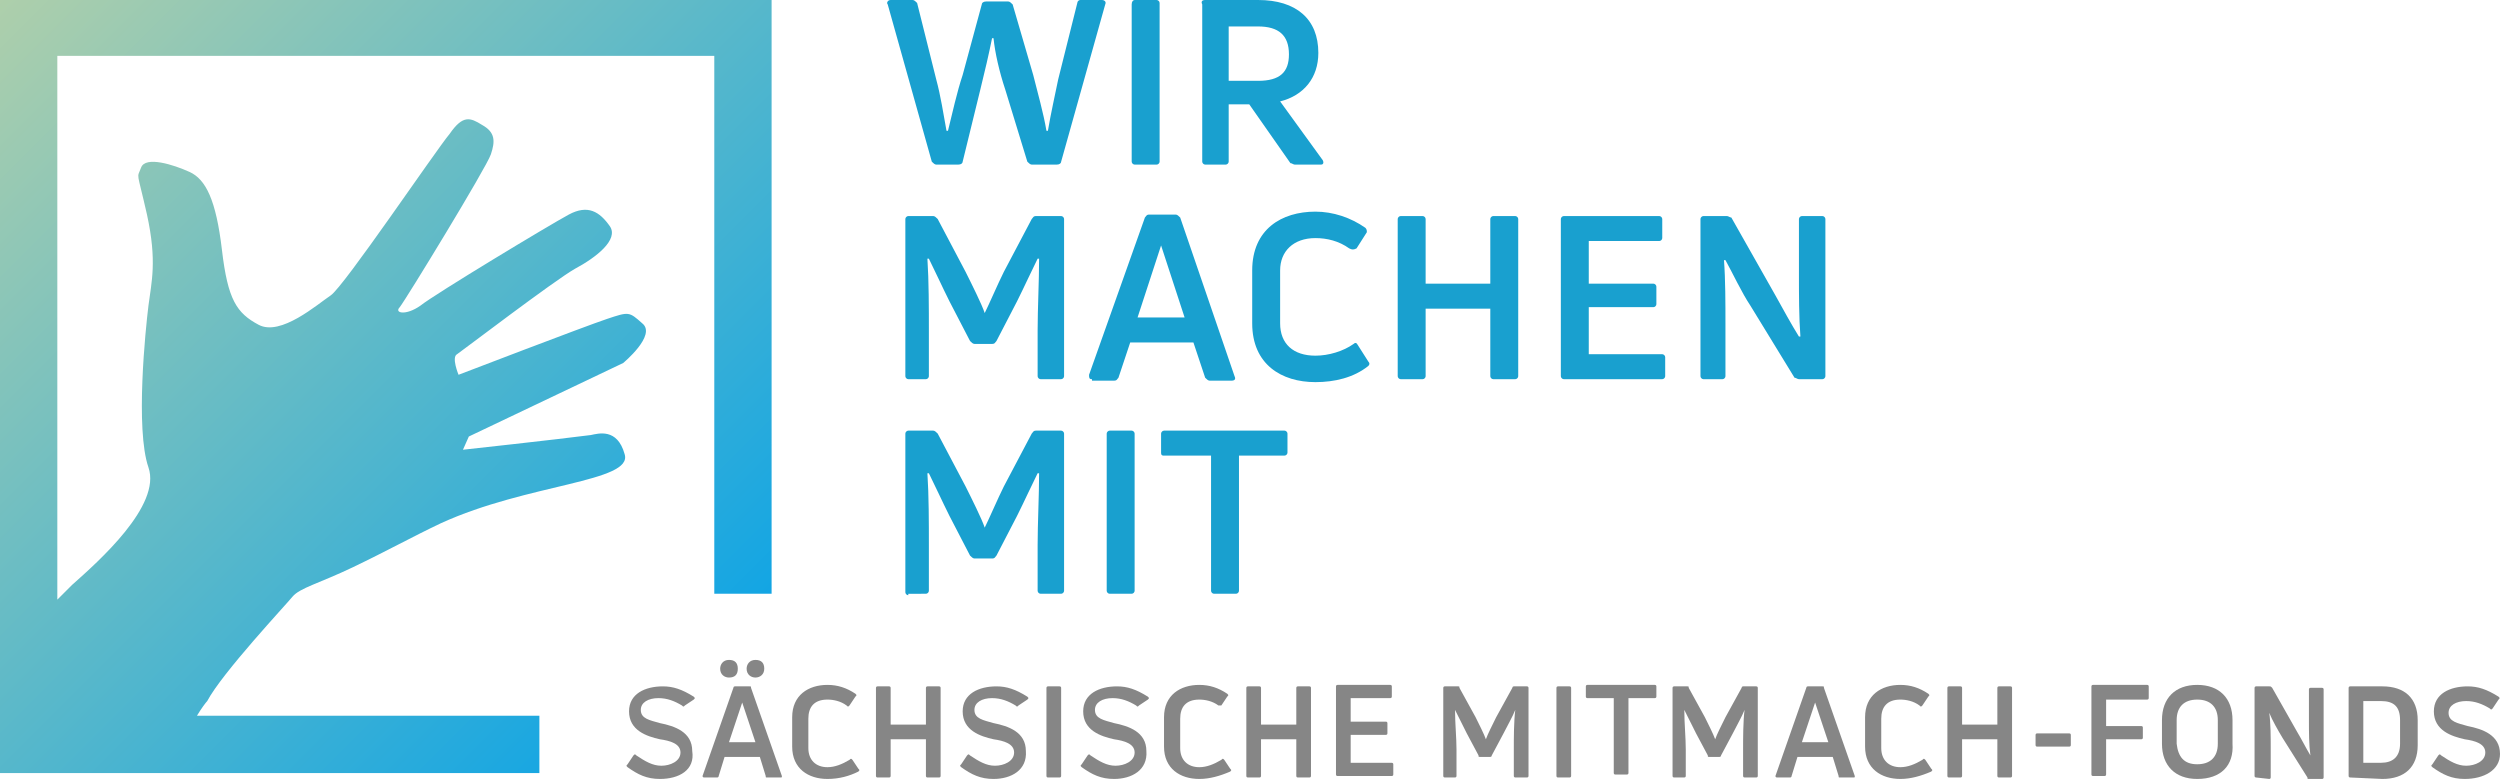 <?xml version="1.0" encoding="utf-8"?>
<!-- Generator: Adobe Illustrator 24.2.0, SVG Export Plug-In . SVG Version: 6.00 Build 0)  -->
<svg version="1.1" id="Ebene_1" xmlns="http://www.w3.org/2000/svg" xmlns:xlink="http://www.w3.org/1999/xlink" x="0px" y="0px"
	 viewBox="0 0 170.1 53" style="enable-background:new 0 0 170.1 53;" xml:space="preserve">
<style type="text/css">
	.st0{fill:#868686;}
	.st1{fill:#19A0CF;}
	.st2{fill:url(#SVGID_1_);}
</style>
<g>
	<g>
		<path class="st0" d="M44.9,53c-0.9,0-1.5-0.3-2.2-0.8c-0.1-0.1-0.1-0.1,0-0.2l0.4-0.6c0.1-0.1,0.1-0.1,0.2,0
			c0.6,0.4,1.1,0.7,1.7,0.7c0.6,0,1.3-0.3,1.3-0.9c0-0.6-0.7-0.8-1.4-0.9c-0.9-0.2-2.1-0.6-2.1-1.9c0-1.2,1.1-1.7,2.3-1.7
			c0.7,0,1.3,0.2,2.1,0.7c0.1,0.1,0.1,0.1,0,0.2L46.6,48c-0.1,0.1-0.1,0.1-0.2,0c-0.5-0.3-1-0.5-1.6-0.5c-0.7,0-1.2,0.3-1.2,0.8
			c0,0.6,0.6,0.7,1.3,0.9c1,0.2,2.2,0.6,2.2,1.9C47.3,52.4,46.2,53,44.9,53z"/>
		<path class="st0" d="M47.9,52.9c-0.1,0-0.1-0.1-0.1-0.1l2.1-6c0-0.1,0.1-0.1,0.1-0.1h1c0.1,0,0.1,0,0.1,0.1l2.1,6
			c0,0.1,0,0.1-0.1,0.1h-0.9c-0.1,0-0.1,0-0.1-0.1l-0.4-1.3h-2.4l-0.4,1.3c0,0.1-0.1,0.1-0.1,0.1H47.9z M49.6,46.1
			c-0.3,0-0.6-0.2-0.6-0.6c0-0.3,0.2-0.6,0.6-0.6s0.6,0.2,0.6,0.6S50,46.1,49.6,46.1z M49.6,50.5h1.8l-0.9-2.7h0L49.6,50.5z
			 M51.4,46.1c-0.3,0-0.6-0.2-0.6-0.6c0-0.3,0.2-0.6,0.6-0.6s0.6,0.2,0.6,0.6S51.7,46.1,51.4,46.1z"/>
		<path class="st0" d="M56.3,53c-1.3,0-2.4-0.7-2.4-2.2v-2c0-1.5,1.1-2.2,2.4-2.2c0.7,0,1.3,0.2,1.9,0.6c0.1,0.1,0.1,0.1,0,0.2
			l-0.4,0.6c-0.1,0.1-0.1,0.1-0.2,0c-0.4-0.3-0.9-0.4-1.3-0.4c-0.9,0-1.3,0.5-1.3,1.3v2c0,0.8,0.5,1.3,1.3,1.3c0.5,0,1-0.2,1.5-0.5
			c0.1-0.1,0.1-0.1,0.2,0l0.4,0.6c0.1,0.1,0.1,0.1,0,0.2C57.8,52.8,57.1,53,56.3,53z"/>
		<path class="st0" d="M63,46.8c0-0.1,0.1-0.1,0.1-0.1h0.8c0.1,0,0.1,0.1,0.1,0.1v6c0,0.1-0.1,0.1-0.1,0.1h-0.8
			c-0.1,0-0.1-0.1-0.1-0.1v-2.5h-2.4v2.5c0,0.1-0.1,0.1-0.1,0.1h-0.8c-0.1,0-0.1-0.1-0.1-0.1v-6c0-0.1,0.1-0.1,0.1-0.1h0.8
			c0.1,0,0.1,0.1,0.1,0.1v2.5H63V46.8z"/>
		<path class="st0" d="M67.6,53c-0.9,0-1.5-0.3-2.2-0.8c-0.1-0.1-0.1-0.1,0-0.2l0.4-0.6c0.1-0.1,0.1-0.1,0.2,0
			c0.6,0.4,1.1,0.7,1.7,0.7c0.6,0,1.3-0.3,1.3-0.9c0-0.6-0.7-0.8-1.4-0.9c-0.9-0.2-2.1-0.6-2.1-1.9c0-1.2,1.1-1.7,2.3-1.7
			c0.7,0,1.3,0.2,2.1,0.7c0.1,0.1,0.1,0.1,0,0.2L69.3,48c-0.1,0.1-0.1,0.1-0.2,0c-0.5-0.3-1-0.5-1.6-0.5c-0.7,0-1.2,0.3-1.2,0.8
			c0,0.6,0.6,0.7,1.3,0.9c1,0.2,2.2,0.6,2.2,1.9C69.9,52.4,68.8,53,67.6,53z"/>
		<path class="st0" d="M72.2,52.8c0,0.1-0.1,0.1-0.1,0.1h-0.8c-0.1,0-0.1-0.1-0.1-0.1v-6c0-0.1,0.1-0.1,0.1-0.1h0.8
			c0.1,0,0.1,0.1,0.1,0.1V52.8z"/>
		<path class="st0" d="M75.8,53c-0.9,0-1.5-0.3-2.2-0.8c-0.1-0.1-0.1-0.1,0-0.2l0.4-0.6c0.1-0.1,0.1-0.1,0.2,0
			c0.6,0.4,1.1,0.7,1.7,0.7c0.6,0,1.3-0.3,1.3-0.9c0-0.6-0.7-0.8-1.4-0.9c-0.9-0.2-2.1-0.6-2.1-1.9c0-1.2,1.1-1.7,2.3-1.7
			c0.7,0,1.3,0.2,2.1,0.7c0.1,0.1,0.1,0.1,0,0.2L77.5,48c-0.1,0.1-0.1,0.1-0.2,0c-0.5-0.3-1-0.5-1.6-0.5c-0.7,0-1.2,0.3-1.2,0.8
			c0,0.6,0.6,0.7,1.3,0.9c1,0.2,2.2,0.6,2.2,1.9C78.1,52.4,77,53,75.8,53z"/>
		<path class="st0" d="M81.6,53c-1.3,0-2.4-0.7-2.4-2.2v-2c0-1.5,1.1-2.2,2.4-2.2c0.7,0,1.3,0.2,1.9,0.6c0.1,0.1,0.1,0.1,0,0.2
			l-0.4,0.6C83,48,83,48,82.9,48c-0.4-0.3-0.9-0.4-1.3-0.4c-0.9,0-1.3,0.5-1.3,1.3v2c0,0.8,0.5,1.3,1.3,1.3c0.5,0,1-0.2,1.5-0.5
			c0.1-0.1,0.1-0.1,0.2,0l0.4,0.6c0.1,0.1,0.1,0.1,0,0.2C83,52.8,82.3,53,81.6,53z"/>
		<path class="st0" d="M88.2,46.8c0-0.1,0.1-0.1,0.1-0.1h0.8c0.1,0,0.1,0.1,0.1,0.1v6c0,0.1-0.1,0.1-0.1,0.1h-0.8
			c-0.1,0-0.1-0.1-0.1-0.1v-2.5h-2.4v2.5c0,0.1-0.1,0.1-0.1,0.1h-0.8c-0.1,0-0.1-0.1-0.1-0.1v-6c0-0.1,0.1-0.1,0.1-0.1h0.8
			c0.1,0,0.1,0.1,0.1,0.1v2.5h2.4V46.8z"/>
		<path class="st0" d="M91.9,51.9h2.8c0.1,0,0.1,0.1,0.1,0.1v0.7c0,0.1-0.1,0.1-0.1,0.1H91c-0.1,0-0.1-0.1-0.1-0.1v-6
			c0-0.1,0.1-0.1,0.1-0.1h3.6c0.1,0,0.1,0.1,0.1,0.1v0.7c0,0.1-0.1,0.1-0.1,0.1h-2.7v1.6h2.4c0.1,0,0.1,0.1,0.1,0.1v0.7
			c0,0.1-0.1,0.1-0.1,0.1h-2.4V51.9z"/>
		<path class="st0" d="M98.3,52.9c-0.1,0-0.1-0.1-0.1-0.1v-6c0-0.1,0.1-0.1,0.1-0.1h0.9c0.1,0,0.1,0,0.1,0.1l1.1,2
			c0.2,0.4,0.6,1.2,0.7,1.5h0c0.1-0.3,0.5-1.1,0.7-1.5l1.1-2c0-0.1,0.1-0.1,0.1-0.1h0.9c0.1,0,0.1,0.1,0.1,0.1v6
			c0,0.1-0.1,0.1-0.1,0.1h-0.8c-0.1,0-0.1-0.1-0.1-0.1V51c0-0.8,0-1.9,0.1-2.7h0c-0.2,0.5-0.5,1-0.8,1.6l-0.8,1.5
			c0,0.1-0.1,0.1-0.1,0.1h-0.7c-0.1,0-0.1,0-0.1-0.1l-0.8-1.5c-0.3-0.6-0.6-1.2-0.8-1.6h0c0,0.9,0.1,1.9,0.1,2.7v1.8
			c0,0.1-0.1,0.1-0.1,0.1H98.3z"/>
		<path class="st0" d="M106.9,52.8c0,0.1-0.1,0.1-0.1,0.1H106c-0.1,0-0.1-0.1-0.1-0.1v-6c0-0.1,0.1-0.1,0.1-0.1h0.8
			c0.1,0,0.1,0.1,0.1,0.1V52.8z"/>
		<path class="st0" d="M112.6,46.6c0.1,0,0.1,0.1,0.1,0.1v0.7c0,0.1-0.1,0.1-0.1,0.1h-1.8v5.1c0,0.1-0.1,0.1-0.1,0.1h-0.8
			c-0.1,0-0.1-0.1-0.1-0.1v-5.1h-1.8c-0.1,0-0.1-0.1-0.1-0.1v-0.7c0-0.1,0.1-0.1,0.1-0.1H112.6z"/>
		<path class="st0" d="M113.9,52.9c-0.1,0-0.1-0.1-0.1-0.1v-6c0-0.1,0.1-0.1,0.1-0.1h0.9c0.1,0,0.1,0,0.1,0.1l1.1,2
			c0.2,0.4,0.6,1.2,0.7,1.5h0c0.1-0.3,0.5-1.1,0.7-1.5l1.1-2c0-0.1,0.1-0.1,0.1-0.1h0.9c0.1,0,0.1,0.1,0.1,0.1v6
			c0,0.1-0.1,0.1-0.1,0.1h-0.8c-0.1,0-0.1-0.1-0.1-0.1V51c0-0.8,0-1.9,0.1-2.7h0c-0.2,0.5-0.5,1-0.8,1.6l-0.8,1.5
			c0,0.1-0.1,0.1-0.1,0.1h-0.7c-0.1,0-0.1,0-0.1-0.1l-0.8-1.5c-0.3-0.6-0.6-1.2-0.8-1.6h0c0,0.9,0.1,1.9,0.1,2.7v1.8
			c0,0.1-0.1,0.1-0.1,0.1H113.9z"/>
		<path class="st0" d="M120.9,52.9c-0.1,0-0.1-0.1-0.1-0.1l2.1-6c0-0.1,0.1-0.1,0.1-0.1h1c0.1,0,0.1,0,0.1,0.1l2.1,6
			c0,0.1,0,0.1-0.1,0.1h-0.9c-0.1,0-0.1,0-0.1-0.1l-0.4-1.3h-2.4l-0.4,1.3c0,0.1-0.1,0.1-0.1,0.1H120.9z M122.6,50.5h1.8l-0.9-2.7h0
			L122.6,50.5z"/>
		<path class="st0" d="M129.3,53c-1.3,0-2.4-0.7-2.4-2.2v-2c0-1.5,1.1-2.2,2.4-2.2c0.7,0,1.3,0.2,1.9,0.6c0.1,0.1,0.1,0.1,0,0.2
			l-0.4,0.6c-0.1,0.1-0.1,0.1-0.2,0c-0.4-0.3-0.9-0.4-1.3-0.4c-0.9,0-1.3,0.5-1.3,1.3v2c0,0.8,0.5,1.3,1.3,1.3c0.5,0,1-0.2,1.5-0.5
			c0.1-0.1,0.1-0.1,0.2,0l0.4,0.6c0.1,0.1,0.1,0.1,0,0.2C130.7,52.8,130,53,129.3,53z"/>
		<path class="st0" d="M135.9,46.8c0-0.1,0.1-0.1,0.1-0.1h0.8c0.1,0,0.1,0.1,0.1,0.1v6c0,0.1-0.1,0.1-0.1,0.1H136
			c-0.1,0-0.1-0.1-0.1-0.1v-2.5h-2.4v2.5c0,0.1-0.1,0.1-0.1,0.1h-0.8c-0.1,0-0.1-0.1-0.1-0.1v-6c0-0.1,0.1-0.1,0.1-0.1h0.8
			c0.1,0,0.1,0.1,0.1,0.1v2.5h2.4V46.8z"/>
		<path class="st0" d="M138.6,50.8c-0.1,0-0.1-0.1-0.1-0.1V50c0-0.1,0.1-0.1,0.1-0.1h2.2c0.1,0,0.1,0.1,0.1,0.1v0.7
			c0,0.1-0.1,0.1-0.1,0.1H138.6z"/>
		<path class="st0" d="M146.2,47.5c0,0.1-0.1,0.1-0.1,0.1h-2.8v1.8h2.4c0.1,0,0.1,0.1,0.1,0.1v0.7c0,0.1-0.1,0.1-0.1,0.1h-2.4v2.4
			c0,0.1-0.1,0.1-0.1,0.1h-0.8c-0.1,0-0.1-0.1-0.1-0.1v-6c0-0.1,0.1-0.1,0.1-0.1h3.7c0.1,0,0.1,0.1,0.1,0.1V47.5z"/>
		<path class="st0" d="M149.5,53c-1.5,0-2.4-0.9-2.4-2.4V49c0-1.5,0.9-2.4,2.4-2.4s2.4,0.9,2.4,2.4v1.6C152,52.1,151.1,53,149.5,53z
			 M149.5,52c0.9,0,1.4-0.5,1.4-1.4V49c0-0.9-0.5-1.4-1.4-1.4c-0.9,0-1.4,0.5-1.4,1.4v1.6C148.2,51.5,148.6,52,149.5,52z"/>
		<path class="st0" d="M153.5,52.9c-0.1,0-0.1-0.1-0.1-0.1v-6c0-0.1,0.1-0.1,0.1-0.1h0.9c0.1,0,0.1,0,0.2,0.1l1.7,3
			c0.3,0.5,0.6,1.1,0.9,1.6h0c-0.1-0.7-0.1-1.6-0.1-2.4v-2.1c0-0.1,0.1-0.1,0.1-0.1h0.8c0.1,0,0.1,0.1,0.1,0.1v6
			c0,0.1-0.1,0.1-0.1,0.1h-0.9c-0.1,0-0.1,0-0.1-0.1l-1.7-2.7c-0.3-0.5-0.7-1.2-0.9-1.7h0c0.1,0.7,0.1,1.7,0.1,2.4v2
			c0,0.1-0.1,0.1-0.1,0.1L153.5,52.9L153.5,52.9z"/>
		<path class="st0" d="M159.9,52.9c-0.1,0-0.1-0.1-0.1-0.1v-6c0-0.1,0.1-0.1,0.1-0.1h2.2c1.5,0,2.4,0.8,2.4,2.3v1.7
			c0,1.5-0.9,2.3-2.4,2.3L159.9,52.9L159.9,52.9z M160.8,51.9h1.2c0.8,0,1.3-0.4,1.3-1.3V49c0-0.9-0.4-1.3-1.3-1.3h-1.2V51.9z"/>
		<path class="st0" d="M167.7,53c-0.9,0-1.5-0.3-2.2-0.8c-0.1-0.1-0.1-0.1,0-0.2l0.4-0.6c0.1-0.1,0.1-0.1,0.2,0
			c0.6,0.4,1.1,0.7,1.7,0.7c0.6,0,1.3-0.3,1.3-0.9c0-0.6-0.7-0.8-1.4-0.9c-0.9-0.2-2.1-0.6-2.1-1.9c0-1.2,1.1-1.7,2.3-1.7
			c0.7,0,1.3,0.2,2.1,0.7c0.1,0.1,0.1,0.1,0,0.2l-0.4,0.6c-0.1,0.1-0.1,0.1-0.2,0c-0.5-0.3-1-0.5-1.6-0.5c-0.7,0-1.2,0.3-1.2,0.8
			c0,0.6,0.6,0.7,1.3,0.9c1,0.2,2.2,0.6,2.2,1.9C170.1,52.4,169,53,167.7,53z"/>
	</g>
	<g>
		<path class="st1" d="M63.7,11.2c-0.1,0-0.2-0.1-0.3-0.2l-3-10.7c-0.1-0.1,0-0.3,0.2-0.3h1.5c0.1,0,0.2,0.1,0.3,0.2l1.3,5.2
			c0.3,1.1,0.5,2.4,0.7,3.5h0.1c0.3-1.2,0.6-2.6,1-3.8l1.3-4.8c0-0.1,0.1-0.2,0.3-0.2h1.5c0.1,0,0.2,0.1,0.3,0.2l1.4,4.8
			c0.3,1.2,0.7,2.6,0.9,3.8h0.1c0.2-1.2,0.5-2.5,0.7-3.5l1.3-5.2c0-0.1,0.1-0.2,0.2-0.2h1.5c0.1,0,0.3,0.1,0.2,0.3l-3,10.7
			c0,0.1-0.1,0.2-0.3,0.2h-1.7c-0.1,0-0.2-0.1-0.3-0.2l-1.5-4.9c-0.4-1.2-0.7-2.5-0.8-3.5h-0.1c-0.2,1-0.5,2.3-0.8,3.5L65.5,11
			c0,0.1-0.1,0.2-0.3,0.2H63.7z"/>
		<path class="st1" d="M78.9,11c0,0.1-0.1,0.2-0.2,0.2h-1.5c-0.1,0-0.2-0.1-0.2-0.2V0.3C77,0.1,77.1,0,77.2,0h1.5
			c0.1,0,0.2,0.1,0.2,0.2V11z"/>
		<path class="st1" d="M88.1,11.2c-0.1,0-0.2-0.1-0.3-0.1L85,7.1h-1.4V11c0,0.1-0.1,0.2-0.2,0.2H82c-0.1,0-0.2-0.1-0.2-0.2V0.3
			C81.7,0.1,81.8,0,82,0h3.6c2.6,0,4.1,1.3,4.1,3.6c0,1.7-1,2.9-2.6,3.3l2.9,4c0.1,0.2,0,0.3-0.1,0.3L88.1,11.2L88.1,11.2z
			 M83.6,1.8v3.7h2c1.5,0,2.1-0.6,2.1-1.8c0-1.3-0.7-1.9-2.1-1.9C85.6,1.8,83.6,1.8,83.6,1.8z"/>
		<path class="st1" d="M61.8,25.8c-0.1,0-0.2-0.1-0.2-0.2V14.9c0-0.1,0.1-0.2,0.2-0.2h1.7c0.1,0,0.2,0.1,0.3,0.2l1.9,3.6
			c0.4,0.8,1.1,2.2,1.3,2.8H67c0.3-0.6,0.9-2,1.3-2.8l1.9-3.6c0.1-0.1,0.1-0.2,0.3-0.2h1.7c0.1,0,0.2,0.1,0.2,0.2v10.7
			c0,0.1-0.1,0.2-0.2,0.2h-1.4c-0.1,0-0.2-0.1-0.2-0.2v-3.1c0-1.5,0.1-3.4,0.1-4.9l-0.1,0c-0.4,0.8-0.9,1.9-1.4,2.9l-1.4,2.7
			c-0.1,0.1-0.1,0.2-0.3,0.2h-1.2c-0.1,0-0.2-0.1-0.3-0.2l-1.4-2.7c-0.5-1-1-2.1-1.4-2.9l-0.1,0c0.1,1.5,0.1,3.4,0.1,4.9v3.1
			c0,0.1-0.1,0.2-0.2,0.2H61.8z"/>
		<path class="st1" d="M74.3,25.8c-0.2,0-0.2-0.1-0.2-0.3l3.8-10.7c0.1-0.1,0.1-0.2,0.3-0.2h1.8c0.1,0,0.2,0.1,0.3,0.2L84,25.6
			c0.1,0.2,0,0.3-0.2,0.3h-1.5c-0.1,0-0.2-0.1-0.3-0.2l-0.8-2.4h-4.3l-0.8,2.4c-0.1,0.1-0.1,0.2-0.3,0.2H74.3z M77.4,21.6h3.2
			l-1.6-4.9H79L77.4,21.6z"/>
		<path class="st1" d="M89.5,26c-2.3,0-4.3-1.2-4.3-4v-3.6c0-2.8,2-4,4.3-4c1.2,0,2.4,0.4,3.4,1.1c0.1,0.1,0.1,0.2,0.1,0.3l-0.7,1.1
			C92.1,17,92,17,91.8,16.9c-0.7-0.5-1.5-0.7-2.3-0.7c-1.5,0-2.4,0.9-2.4,2.2V22c0,1.4,0.9,2.2,2.4,2.2c0.9,0,1.9-0.3,2.6-0.8
			c0.1-0.1,0.2-0.1,0.3,0.1l0.7,1.1c0.1,0.1,0.1,0.2,0,0.3C92.1,25.7,90.8,26,89.5,26z"/>
		<path class="st1" d="M101.4,14.9c0-0.1,0.1-0.2,0.2-0.2h1.5c0.1,0,0.2,0.1,0.2,0.2v10.7c0,0.1-0.1,0.2-0.2,0.2h-1.5
			c-0.1,0-0.2-0.1-0.2-0.2V21H97v4.6c0,0.1-0.1,0.2-0.2,0.2h-1.5c-0.1,0-0.2-0.1-0.2-0.2V14.9c0-0.1,0.1-0.2,0.2-0.2h1.5
			c0.1,0,0.2,0.1,0.2,0.2v4.4h4.4V14.9z"/>
		<path class="st1" d="M108.1,24.1h5c0.1,0,0.2,0.1,0.2,0.2v1.3c0,0.1-0.1,0.2-0.2,0.2h-6.7c-0.1,0-0.2-0.1-0.2-0.2V14.9
			c0-0.1,0.1-0.2,0.2-0.2h6.5c0.1,0,0.2,0.1,0.2,0.2v1.3c0,0.1-0.1,0.2-0.2,0.2h-4.8v2.9h4.4c0.1,0,0.2,0.1,0.2,0.2v1.2
			c0,0.1-0.1,0.2-0.2,0.2h-4.4V24.1z"/>
		<path class="st1" d="M115.9,25.8c-0.1,0-0.2-0.1-0.2-0.2V14.9c0-0.1,0.1-0.2,0.2-0.2h1.6c0.1,0,0.2,0.1,0.3,0.1l3,5.3
			c0.5,0.9,1.1,2,1.6,2.8l0.1,0c-0.1-1.3-0.1-2.9-0.1-4.2v-3.8c0-0.1,0.1-0.2,0.2-0.2h1.4c0.1,0,0.2,0.1,0.2,0.2v10.7
			c0,0.1-0.1,0.2-0.2,0.2h-1.6c-0.1,0-0.2-0.1-0.3-0.1l-3-4.9c-0.6-0.9-1.2-2.2-1.7-3.1l-0.1,0c0.1,1.3,0.1,3,0.1,4.3v3.6
			c0,0.1-0.1,0.2-0.2,0.2L115.9,25.8L115.9,25.8z"/>
		<path class="st1" d="M61.8,40.5c-0.1,0-0.2-0.1-0.2-0.2V29.5c0-0.1,0.1-0.2,0.2-0.2h1.7c0.1,0,0.2,0.1,0.3,0.2l1.9,3.6
			c0.4,0.8,1.1,2.2,1.3,2.8H67c0.3-0.6,0.9-2,1.3-2.8l1.9-3.6c0.1-0.1,0.1-0.2,0.3-0.2h1.7c0.1,0,0.2,0.1,0.2,0.2v10.7
			c0,0.1-0.1,0.2-0.2,0.2h-1.4c-0.1,0-0.2-0.1-0.2-0.2v-3.1c0-1.5,0.1-3.4,0.1-4.9l-0.1,0c-0.4,0.8-0.9,1.9-1.4,2.9l-1.4,2.7
			c-0.1,0.1-0.1,0.2-0.3,0.2h-1.2c-0.1,0-0.2-0.1-0.3-0.2l-1.4-2.7c-0.5-1-1-2.1-1.4-2.9l-0.1,0c0.1,1.5,0.1,3.4,0.1,4.9v3.1
			c0,0.1-0.1,0.2-0.2,0.2H61.8z"/>
		<path class="st1" d="M77.2,40.2c0,0.1-0.1,0.2-0.2,0.2h-1.5c-0.1,0-0.2-0.1-0.2-0.2V29.5c0-0.1,0.1-0.2,0.2-0.2H77
			c0.1,0,0.2,0.1,0.2,0.2V40.2z"/>
		<path class="st1" d="M87.4,29.3c0.1,0,0.2,0.1,0.2,0.2v1.3c0,0.1-0.1,0.2-0.2,0.2h-3.1v9.2c0,0.1-0.1,0.2-0.2,0.2h-1.5
			c-0.1,0-0.2-0.1-0.2-0.2V31h-3.2C79.1,31,79,31,79,30.8v-1.3c0-0.1,0.1-0.2,0.2-0.2H87.4z"/>
	</g>
	
		<linearGradient id="SVGID_1_" gradientUnits="userSpaceOnUse" x1="-7.008076e-06" y1="186.866" x2="46.578" y2="140.288" gradientTransform="matrix(1 0 0 -1 0 186.866)">
		<stop  offset="0" style="stop-color:#AECFAB"/>
		<stop  offset="1" style="stop-color:#12A5E4"/>
	</linearGradient>
	<path class="st2" d="M0,0v52.6h36.7v-3.9H13.4c0.3-0.5,0.6-0.9,0.7-1c1-1.9,5.4-6.6,5.8-7.1c0.5-0.6,1.8-0.9,4.1-2s4.1-2.1,6-3
		c5.9-2.7,13.1-2.8,12.5-4.7c-0.5-1.8-1.8-1.4-2.3-1.3c-2.3,0.3-8.7,1-8.7,1l0.4-0.9l10.5-5c0,0,2.3-1.9,1.3-2.7
		c-0.9-0.8-0.9-0.8-2.4-0.3c-1.5,0.5-10.1,3.8-10.1,3.8s-0.5-1.2-0.1-1.4c0.3-0.2,6.6-5,8-5.8c1.5-0.8,3-2,2.4-2.9
		c-0.7-1-1.5-1.5-2.8-0.8c-1.3,0.7-9.1,5.4-10.1,6.2c-1,0.7-1.8,0.5-1.4,0.1c0.4-0.5,5.9-9.5,6.2-10.4c0.3-0.9,0.3-1.5-0.6-2
		C32,8,31.5,7.8,30.6,9.1c-1,1.2-7.2,10.4-8.1,11c-0.9,0.6-3.4,2.8-4.9,2c-1.5-0.8-2.1-1.7-2.5-5.1c-0.4-3.4-1.1-4.8-2.2-5.3
		s-3-1.1-3.3-0.3c-0.3,0.8-0.3,0.1,0.4,3.2c0.7,3.2,0.3,4.6,0.1,6.2s-0.9,8.4,0,11c0.9,2.6-3.4,6.4-5.2,8c0,0-0.4,0.4-1,1v-37h44.7
		v36.6h3.9V0H0z"/>
</g>
</svg>
